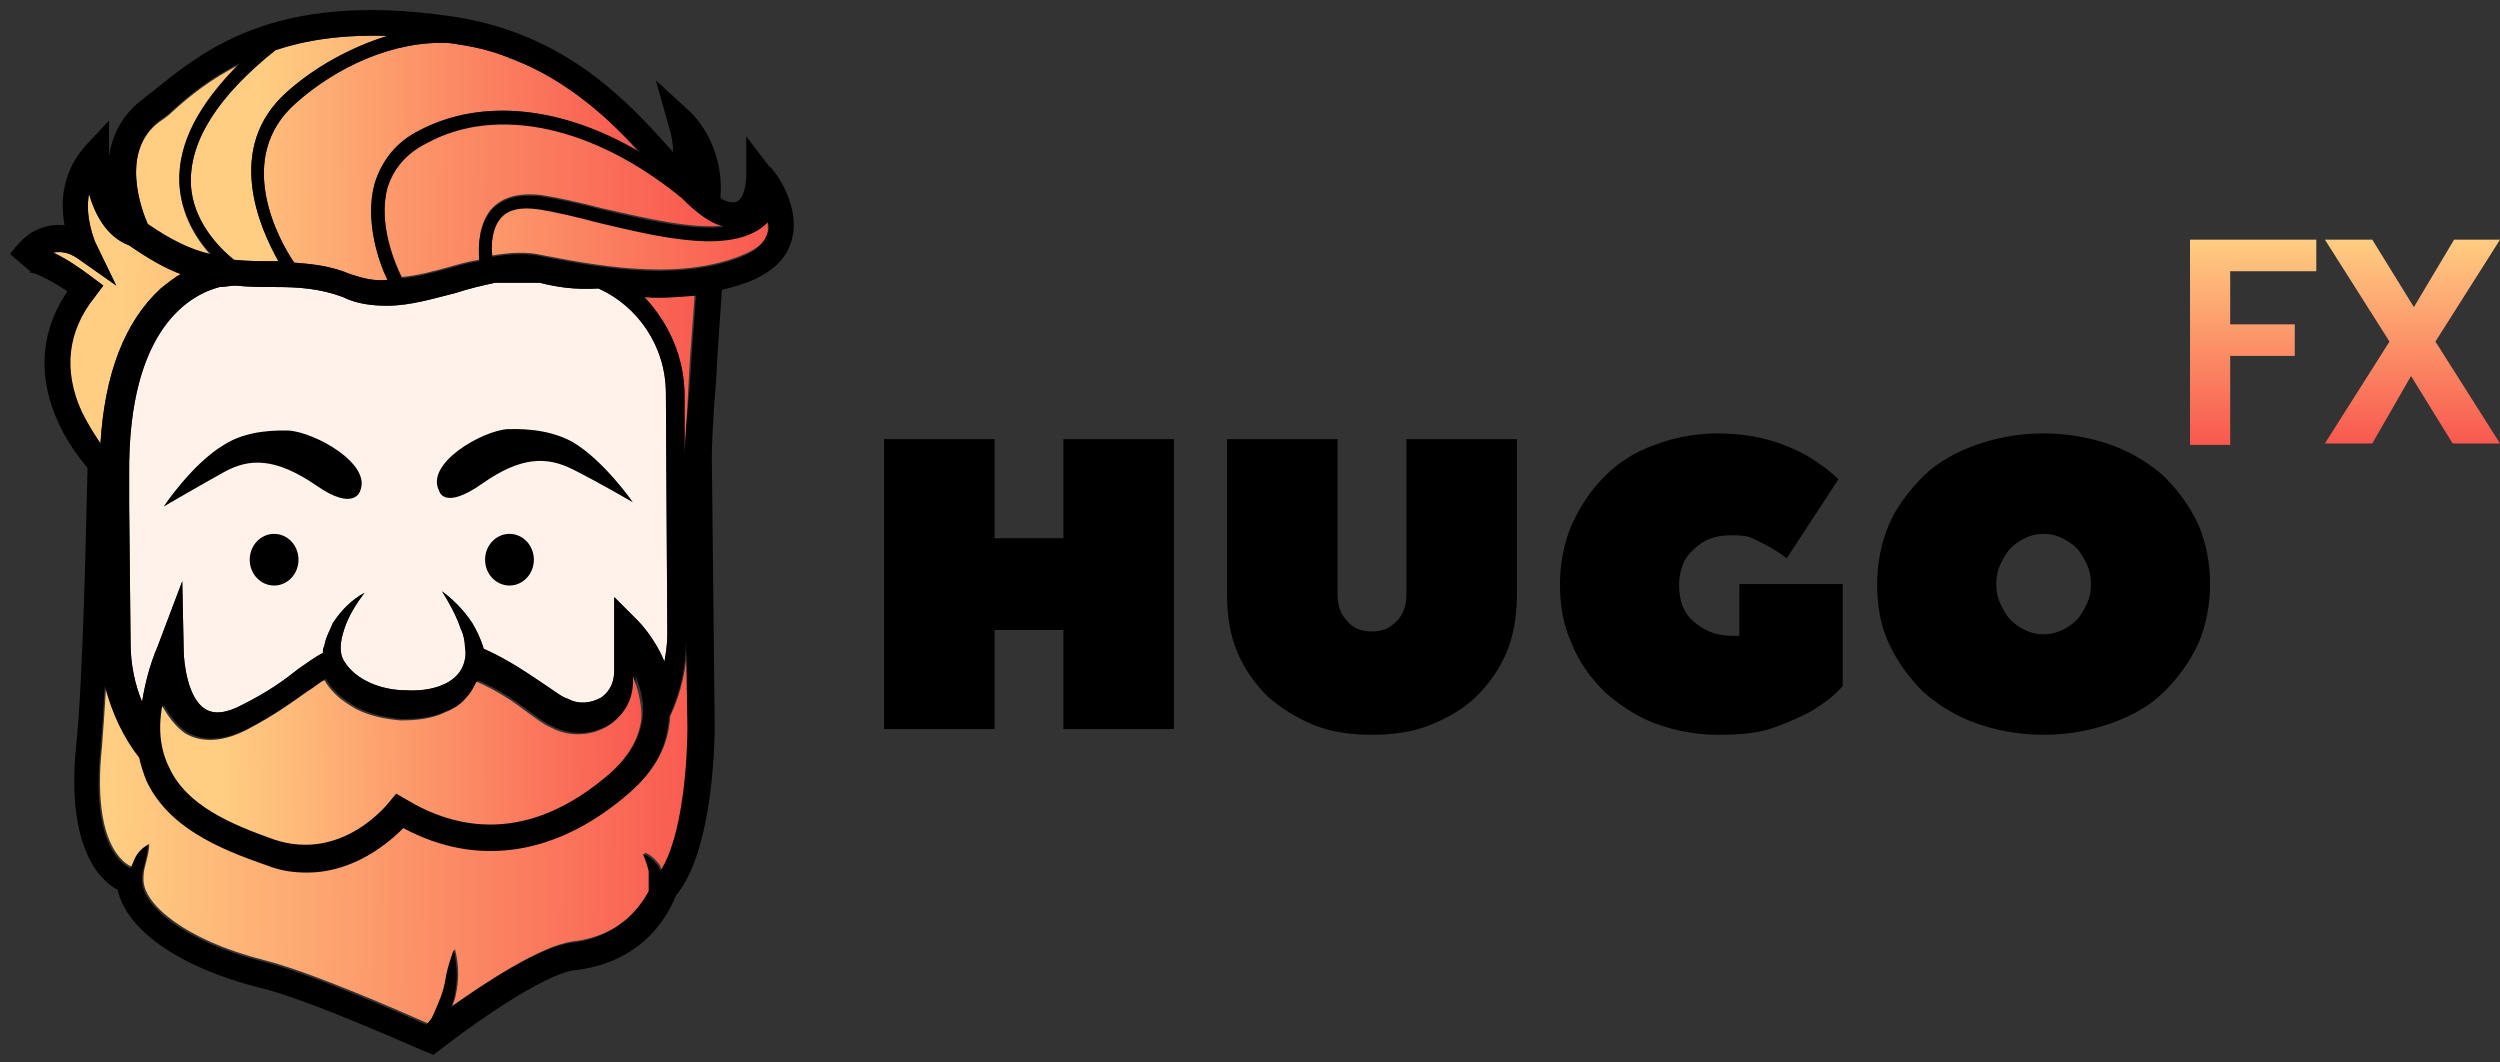<?xml version="1.0" encoding="utf-8"?>
<!-- Generator: Adobe Illustrator 22.0.1, SVG Export Plug-In . SVG Version: 6.00 Build 0)  -->
<svg version="1.1" id="Layer_1" xmlns="http://www.w3.org/2000/svg" xmlns:xlink="http://www.w3.org/1999/xlink" x="0px" y="0px"
	 viewBox="0 0 174.2 74" style="enable-background:new 0 0 174.2 74;" xml:space="preserve">
<rect x="0" y="0" width="174.2" height="74" fill="#333333" stroke="none"/>
<style type="text/css">
	.st0{fill:#FFF2EA;}
	.st1{fill:url(#SVGID_1_);}
	.st2{fill:url(#SVGID_2_);}
	.st3{fill:url(#SVGID_3_);}
	.st4{fill:url(#SVGID_4_);}
	.st5{fill:#FFFFFF;}
	.st6{fill:url(#SVGID_5_);}
	.st7{fill:url(#SVGID_6_);}
	.st8{fill:url(#SVGID_7_);}
	.st9{fill:url(#SVGID_8_);}
	.st10{fill:url(#SVGID_9_);}
	.st11{fill:url(#SVGID_10_);}
	.st12{fill:#ADADAD;}
	.st13{fill:url(#SVGID_11_);}
	.st14{fill:url(#SVGID_12_);}
	.st15{fill:url(#SVGID_13_);}
	.st16{fill:url(#SVGID_14_);}
	.st17{fill:url(#SVGID_15_);}
	.st18{fill:url(#SVGID_16_);}
	.st19{fill:url(#SVGID_17_);}
	.st20{fill:url(#SVGID_18_);}
	.st21{fill:url(#SVGID_19_);}
	.st22{fill:url(#SVGID_20_);}
	.st23{fill:url(#SVGID_21_);}
	.st24{fill:url(#SVGID_22_);}
	.st25{fill:url(#SVGID_23_);}
	.st26{fill:url(#SVGID_24_);}
</style>
<path class="st0" d="M37.6,19.7h-3.1c-0.9,0.2-1.8,0.4-2.7,0.7c-1.6,0.4-3.2,0.9-4.8,0.9c-1,0-2.1-0.1-3.1-0.6
	c-1.6-0.6-3.1-0.7-4.7-0.7c-0.9,0-1.8,0-2.8-0.1c-0.4,0-0.7,0.1-1.1,0.1c-1.9,0.5-6.4,2.7-6.3,13.1v2.1l0.1,9.6
	c0,1.5,0.3,2.9,0.8,4.1c0.2-1.2,0.5-2.5,1.1-3.9l1.7-4.5l0.1,4.8c0,0.9,0.3,3.4,1.5,4.1c0.6,0.4,1.5,0.3,2.6-0.3
	c1.8-0.9,2.9-1.7,3.9-2.5c0.6-0.4,1.1-0.8,1.7-1.1c0-0.2,0-0.3,0.1-0.5c0.1-0.6,0.4-1.1,0.6-1.6c0.6-0.9,1.3-1.6,2.2-2.1
	c-0.6,0.8-1.1,1.6-1.4,2.5s-0.4,1.7,0,2.3c0.8,1.3,2.6,2,4.3,2c1.7,0.1,3.5-0.4,4-1.8c0.1-0.3,0.2-0.7,0.1-1.2
	c0-0.4-0.1-0.9-0.3-1.3c-0.3-0.9-0.8-1.8-1.3-2.6c0.8,0.6,1.5,1.3,2.1,2.2c0.3,0.5,0.6,1.1,0.8,1.8c1.8,0.8,3.2,1.8,4.4,2.6
	c0.6,0.4,1.1,0.8,1.5,0.9c0.7,0.4,1.6,0.3,2.3-0.1c0.4-0.3,0.9-0.8,0.9-1.9v-5.1l1.6,1.6c0.1,0.1,1.2,1.2,1.9,2.9
	c0.1-0.6,0.2-1.2,0.2-1.9l-0.1-16.8c0-3.3-2-6.1-4.7-7.3C40,20.2,38.8,20,37.6,19.7"/>
<linearGradient id="SVGID_1_" gradientUnits="userSpaceOnUse" x1="-1788.851" y1="15.979" x2="-1787.964" y2="15.986" gradientTransform="matrix(-46.691 -0.815 -1.097 62.853 -83455.789 -2422.196)">
	<stop  offset="0" style="stop-color:#F9584F"/>
	<stop  offset="1" style="stop-color:#FFCE82"/>
</linearGradient>
<path class="st1" d="M47.9,44.4c0,2-0.4,3.8-1.2,5.5l0,0c-0.1,2-1,3.7-2.7,5.2c-5,4.4-10.6,5.3-15.8,2.5c-1,1-3.4,3.1-6.7,3.1
	c-0.9,0-1.8-0.1-2.8-0.5c-3.5-1.2-6.9-2.7-8.4-5.9c-0.2-0.5-0.4-1.1-0.5-1.6c-1.1-1.4-1.9-3.1-2.4-5c-0.1,1.7-0.2,3.2-0.3,4.4
	c-0.7,6.8,1.6,8.1,2.1,8.3c0.1-0.2,0.2-0.5,0.3-0.7c0.2-0.4,0.5-0.7,0.9-0.9c0,0.4-0.1,0.8-0.2,1.2c-0.1,0.4-0.2,0.7-0.2,1.1v0.1
	v0.1c0,1.7,2.9,4.2,8.4,5.6c3.2,0.8,9.6,3.6,11.4,4.4c0.1-0.1,0.3-0.3,0.4-0.5c0.2-0.4,0.4-0.9,0.6-1.4s0.3-1,0.4-1.6
	c0.1-0.5,0.3-1.1,0.5-1.7c0.3,1.2,0.3,2.3,0,3.5c-0.1,0.2-0.1,0.4-0.2,0.5c2.4-1.7,6.2-4.2,8.4-4.5c3.5-0.4,4.9-2.7,5.4-3.6
	c0-0.1,0-0.2,0-0.3c0-0.4,0-0.7,0-1.1c-0.1-0.4-0.2-0.7-0.4-1.2c0.4,0.1,0.8,0.5,1.1,0.9c0,0.1,0.1,0.2,0.1,0.3c1.6-2.5,2-8,2-10.1
	L47.9,44.4z M44.9,20.7c1.7,1.8,2.8,4.2,2.8,6.9v4.2c0-0.9,0.2-3,0.3-5.5c0.1-2,0.3-4.1,0.4-5.8C47.3,20.7,46.1,20.8,44.9,20.7
	 M7,30.9c0.3-4.9,1.7-8.5,4.2-10.8c0.5-0.4,1-0.8,1.4-1c-1.1-0.4-2.3-1.1-3.6-2c-1.6-0.6-2.4-2.2-2.8-3.6c-0.3,1.7,0.4,3.2,0.4,3.3
	l1.5,3.1L5.4,18c-0.6-0.4-1.1-0.5-1.7-0.4c0.9,0.4,1.9,1.1,2.7,1.7l0.8,0.6l-0.6,0.8c-2,2.4-2.3,5.2-0.9,8C6.1,29.6,6.6,30.3,7,30.9
	 M47.5,13.7c-6.1-5-12.9-6.5-17.8-3.8c-1.4,0.7-2.3,1.8-2.7,3.1c-0.7,2.6,0.6,5.5,1,6.3c1.1-0.1,2.2-0.4,3.3-0.7
	c0.7-0.2,1.4-0.4,2.1-0.5c-0.1-1.1,0-2.5,0.8-3.5c0.8-0.9,2-1.2,3.6-1c1.2,0.2,2.6,0.5,4.1,0.9c3.1,0.7,6.4,1.5,8.7,1.2
	C49.5,15.5,48.5,14.8,47.5,13.7"/>
<linearGradient id="SVGID_2_" gradientUnits="userSpaceOnUse" x1="-1801.373" y1="59.113" x2="-1800.486" y2="59.121" gradientTransform="matrix(-35.088 -0.613 -0.29 16.602 -63144.648 -2073.275)">
	<stop  offset="0" style="stop-color:#F9584F"/>
	<stop  offset="1" style="stop-color:#FFCE82"/>
</linearGradient>
<path class="st2" d="M35.6,4.1L35.6,4.1c-0.1,0-0.1,0-0.2-0.1c-1.2-0.5-2.6-0.8-4.1-1c-3.9-0.2-7.9,1.7-10.7,4.2
	c-4.3,3.8-1.2,9.5-0.1,11.1c1.2,0.1,2.5,0.2,3.9,0.8c0.9,0.3,1.7,0.5,2.6,0.4c-0.6-1.2-1.6-4.1-0.9-6.7c0.5-1.6,1.5-2.9,3.1-3.7
	c4.3-2.3,9.9-1.7,15.3,1.5C42.4,8.2,39.7,5.6,35.6,4.1 M10.3,15.7c1.6,1.1,3,1.8,4.4,2.1c-1-1.1-2.1-2.8-2.2-5
	c-0.1-2.7,1.3-5.4,4.2-8.3c-2,1-3.5,2.2-4.7,3.3c-0.3,0.3-0.6,0.5-0.9,0.7C8.3,10.6,9.9,14.7,10.3,15.7"/>
<linearGradient id="SVGID_3_" gradientUnits="userSpaceOnUse" x1="-1794.914" y1="61.302" x2="-1794.027" y2="61.31" gradientTransform="matrix(-40.246 -0.703 -0.279 16.003 -72167.695 -2231.069)">
	<stop  offset="0" style="stop-color:#F9584F"/>
	<stop  offset="1" style="stop-color:#FFCE82"/>
</linearGradient>
<path class="st3" d="M13.3,12.8c0.1,2.6,2,4.5,3,5.3c0.9,0.1,1.8,0.1,2.7,0.1c0.1,0,0.3,0,0.4,0c-1.3-2.3-3.8-7.9,0.6-11.8
	c1.9-1.7,4.4-3.1,7-3.9c-3.2-0.1-5.8,0.3-7.9,1C15.2,6.7,13.2,9.8,13.3,12.8 M53.5,15.4c-2.3,2.3-7.3,1.1-11.9,0
	c-1.5-0.4-2.8-0.7-4-0.9c-1.3-0.2-2.2,0-2.7,0.6c-0.6,0.7-0.7,1.8-0.6,2.7c1.2-0.2,2.4-0.3,3.6,0c4.6,0.9,9.8,1.7,14-0.1
	c0.9-0.4,1.5-0.9,1.6-1.6C53.5,15.9,53.5,15.7,53.5,15.4"/>
<path d="M48.1,26.4c0.1-2,0.3-4.1,0.4-5.8c-1.2,0.1-2.4,0.2-3.6,0.1c1.7,1.8,2.8,4.2,2.8,6.9v4.2C47.7,31,47.9,28.8,48.1,26.4
	 M10.3,15.6c1.6,1.1,3,1.8,4.4,2.1c-1-1.1-2.1-2.8-2.2-5c-0.1-2.7,1.3-5.4,4.2-8.3c-2,1-3.5,2.2-4.7,3.3c-0.3,0.3-0.6,0.5-0.9,0.7
	C8.3,10.6,9.9,14.7,10.3,15.6 M19.2,3.5c-4,3.2-6,6.3-5.9,9.3c0.1,2.6,2,4.5,3,5.3c0.9,0.1,1.8,0.1,2.7,0.1c0.1,0,0.3,0,0.4,0
	c-1.3-2.3-3.8-7.9,0.6-11.8c1.9-1.7,4.4-3.1,7-3.9C23.8,2.4,21.3,2.8,19.2,3.5 M44.6,10.6c-2.2-2.3-4.9-4.9-8.9-6.5l0,0
	C35.6,4,35.5,4,35.4,4c-1.2-0.5-2.6-0.8-4.1-1c-3.9-0.2-7.9,1.7-10.7,4.2c-4.3,3.8-1.2,9.5-0.1,11.1c1.2,0.1,2.5,0.2,3.9,0.8
	c0.9,0.3,1.7,0.5,2.6,0.4c-0.6-1.2-1.6-4.1-0.9-6.7c0.5-1.6,1.5-2.9,3.1-3.7C33.6,6.8,39.2,7.4,44.6,10.6 M44.3,47.1
	c0,1.4-0.7,2.6-1.7,3.3c-1.2,0.8-2.8,0.9-4.1,0.2c-0.5-0.2-1-0.6-1.7-1.1c-0.9-0.7-2.1-1.5-3.5-2.1c-0.2,0.4-0.4,0.8-0.7,1.1
	c-0.4,0.5-0.9,0.8-1.4,1c-1,0.5-2.1,0.6-3.2,0.6c-1.1-0.1-2.1-0.3-3.1-0.8c-0.5-0.3-1-0.6-1.4-1c-0.2-0.2-0.4-0.4-0.6-0.7
	c-0.1-0.1-0.1-0.2-0.2-0.3c-0.4,0.2-0.7,0.5-1.2,0.8c-1,0.7-2.2,1.6-4.1,2.6c-1.7,0.9-3.2,1-4.4,0.3c-0.7-0.5-1.2-1.2-1.6-1.9
	c-0.3,1.7-0.1,3.1,0.5,4.3c1.2,2.6,4.2,3.9,7.3,5c4.8,1.6,8-2.6,8-2.6l0.5-0.6l0.7,0.4c3.3,2,8.4,3.3,14.3-1.9
	c1.3-1.2,2-2.5,2.1-3.9C44.9,48.9,44.6,47.9,44.3,47.1 M37.6,19.7h-3.1c-0.9,0.2-1.8,0.4-2.7,0.7c-1.6,0.4-3.2,0.9-4.8,0.9
	c-1,0-2.1-0.1-3.1-0.6c-1.6-0.6-3.1-0.7-4.7-0.7c-0.9,0-1.8,0-2.8-0.1c-0.4,0-0.7,0.1-1.1,0.1c-1.9,0.5-6.4,2.7-6.3,13.1v2.1
	l0.1,9.6c0,1.5,0.3,2.9,0.8,4.1c0.2-1.2,0.5-2.5,1.1-3.9l1.7-4.5l0.1,4.8c0,0.9,0.3,3.4,1.5,4.1c0.6,0.4,1.5,0.3,2.6-0.3
	c1.8-0.9,2.9-1.7,3.9-2.5c0.6-0.4,1.1-0.8,1.7-1.1c0-0.2,0-0.3,0.1-0.5c0.1-0.6,0.4-1.1,0.6-1.6c0.6-0.9,1.3-1.6,2.2-2.1
	c-0.6,0.8-1.1,1.6-1.4,2.5s-0.4,1.7,0,2.3c0.8,1.3,2.6,2,4.3,2c1.7,0.1,3.5-0.4,4-1.8c0.1-0.3,0.2-0.7,0.1-1.2
	c0-0.4-0.1-0.9-0.3-1.3c-0.3-0.9-0.8-1.8-1.3-2.6c0.8,0.6,1.5,1.3,2.1,2.2c0.3,0.5,0.6,1.1,0.8,1.8c1.8,0.8,3.2,1.8,4.4,2.6
	c0.6,0.4,1.1,0.8,1.5,0.9c0.7,0.4,1.6,0.3,2.3-0.1c0.4-0.3,0.9-0.8,0.9-1.9v-5.1l1.6,1.6c0.1,0.1,1.2,1.2,1.9,2.9
	c0.1-0.6,0.2-1.2,0.2-1.9l-0.1-16.8c0-3.3-2-6.1-4.7-7.3C40,20.2,38.8,20,37.6,19.7 M50.5,15.8c-1-0.2-2-1-3-2
	c-6.1-5-12.9-6.5-17.8-3.8c-1.4,0.7-2.3,1.8-2.7,3.1c-0.7,2.6,0.6,5.5,1,6.3c1.1-0.1,2.2-0.4,3.3-0.7c0.7-0.2,1.4-0.4,2.1-0.5
	c-0.1-1.1,0-2.5,0.8-3.5c0.8-0.9,2-1.2,3.6-1c1.2,0.2,2.6,0.5,4.1,0.9C44.9,15.3,48.2,16.1,50.5,15.8 M5.7,28.7
	c0.4,0.8,0.9,1.6,1.3,2.2c0.3-4.9,1.7-8.5,4.2-10.8c0.5-0.4,1-0.8,1.4-1c-1.1-0.4-2.3-1.1-3.6-2c-1.6-0.6-2.4-2.2-2.8-3.6
	c-0.3,1.7,0.4,3.2,0.4,3.3l1.5,3.1L5.4,18c-0.6-0.4-1.1-0.5-1.7-0.4c0.9,0.4,1.9,1.1,2.7,1.7l0.8,0.6l-0.6,0.8
	C4.7,23.1,4.4,25.8,5.7,28.7 M47.9,50.7l-0.1-6.2c0,2-0.4,3.8-1.2,5.5l0,0c-0.1,2-1,3.7-2.7,5.2c-5,4.4-10.6,5.3-15.8,2.5
	c-1,1-3.4,3.1-6.7,3.1c-0.9,0-1.8-0.1-2.8-0.5c-3.5-1.2-6.9-2.7-8.4-5.9c-0.2-0.5-0.4-1.1-0.5-1.6c-1.1-1.4-1.9-3.1-2.4-5
	C7.2,49.5,7.1,51,7,52.2c-0.7,6.8,1.6,8.1,2.1,8.3c0.1-0.2,0.2-0.5,0.3-0.7c0.2-0.4,0.5-0.7,0.9-0.9c0,0.4-0.1,0.8-0.2,1.2
	c-0.1,0.4-0.2,0.7-0.2,1.1v0.1v0.1c0,1.7,2.9,4.2,8.4,5.6c3.2,0.8,9.6,3.6,11.4,4.4c0.1-0.1,0.3-0.3,0.4-0.5
	c0.2-0.4,0.4-0.9,0.6-1.4s0.3-1,0.4-1.6c0.1-0.5,0.3-1.1,0.5-1.7c0.3,1.2,0.3,2.3,0,3.5c-0.1,0.2-0.1,0.4-0.2,0.5
	c2.4-1.7,6.2-4.2,8.4-4.5c3.5-0.4,4.9-2.7,5.4-3.6c0-0.1,0-0.2,0-0.3c0-0.4,0-0.7,0-1.1c-0.1-0.4-0.2-0.7-0.4-1.2
	c0.4,0.1,0.8,0.5,1.1,0.9c0,0.1,0.1,0.2,0.1,0.3C47.6,58.3,47.9,52.8,47.9,50.7 M53.5,16.2c0.1-0.2,0.1-0.5,0-0.7
	c-2.3,2.3-7.3,1.1-11.9,0c-1.5-0.4-2.8-0.7-4-0.9c-1.3-0.2-2.2,0-2.7,0.6c-0.6,0.7-0.7,1.8-0.6,2.7c1.2-0.2,2.4-0.3,3.6,0
	c4.6,0.9,9.8,1.7,14-0.1C52.8,17.4,53.3,16.9,53.5,16.2 M55.2,16.6c-0.3,1.3-1.2,2.2-2.7,2.9c-0.7,0.3-1.4,0.5-2.2,0.7
	c-0.1,1.7-0.3,4.1-0.4,6.3c-0.2,2.3-0.3,4.5-0.3,5.3l0.2,18.8c0,0.4,0,8.6-2.7,11.8c-0.4,1-2,4.6-7,5.2c-2.2,0.2-7.6,4.1-9.5,5.6
	l-0.4,0.3l-0.5-0.2c-0.1,0-8.2-3.7-11.7-4.5c-5.5-1.4-9.2-4-9.8-6.8C7,61.4,4.6,59.1,5.3,52C5.8,47.4,6,36.4,6.1,32.6
	C3.7,29.8,1.5,25,4.7,20.3C3.5,19.5,2.3,18.9,2,19c0,0,0.1,0,0.1-0.1l-1.4-1.2c0.1-0.1,0.6-0.9,1.5-1.5c0.7-0.4,1.5-0.6,2.3-0.5
	c-0.3-1.6-0.2-3.8,1.6-5.7l1.5-1.6v2.3c0,0.1,0,0.1,0,0.2c0.2-1.4,0.8-2.7,2.1-3.8c0.3-0.2,0.6-0.5,0.9-0.7c3.6-2.9,8.5-7,20.6-5.3
	c8.1,1.1,12.5,5.9,15.7,9.5c0-0.6-0.1-1.2-0.3-1.8l-0.9-3.2l2.4,2.2c0.1,0.1,2.4,2.2,2.1,6c0.3,0.2,0.6,0.3,0.9,0.3
	c0.9,0,0.9-1.9,0.9-1.9V9.5l1.6,2.1C53.8,11.6,55.8,14.2,55.2,16.6"/>
<linearGradient id="SVGID_4_" gradientUnits="userSpaceOnUse" x1="-1803.816" y1="80.426" x2="-1802.929" y2="80.434" gradientTransform="matrix(-33.465 -0.584 -0.212 12.175 -60302.938 -1979.646)">
	<stop  offset="0" style="stop-color:#F9584F"/>
	<stop  offset="1" style="stop-color:#FFCE82"/>
</linearGradient>
<path class="st4" d="M42.5,50.5c-1.2,0.8-2.8,0.9-4.1,0.2c-0.5-0.2-1-0.6-1.7-1.1c-0.9-0.7-2.1-1.5-3.5-2.1
	c-0.2,0.4-0.4,0.8-0.7,1.1c-0.4,0.5-0.9,0.8-1.4,1c-1,0.5-2.1,0.6-3.2,0.6c-1.1-0.1-2.1-0.3-3.1-0.8c-0.5-0.3-1-0.6-1.4-1
	c-0.2-0.2-0.4-0.4-0.6-0.7c-0.1-0.1-0.1-0.2-0.2-0.3c-0.4,0.2-0.7,0.5-1.2,0.8c-1,0.7-2.2,1.6-4.1,2.6c-1.7,0.9-3.2,1-4.4,0.3
	c-0.7-0.5-1.2-1.2-1.6-1.9c-0.3,1.7-0.1,3.1,0.5,4.3c1.2,2.6,4.2,3.9,7.3,5c4.8,1.6,8-2.6,8-2.6l0.5-0.6l0.7,0.4
	c3.3,2,8.4,3.3,14.3-1.9c1.3-1.2,2-2.5,2.1-3.9c0-1-0.3-2-0.6-2.8C44.2,48.6,43.6,49.7,42.5,50.5"/>
<path d="M20.1,30c-0.6,0-2.8-0.1-4.5,1c-2.2,1.3-4.2,4.3-4.2,4.3s2.4-1.4,4.2-2.4s3.6-1,6.4,0.9c2.7,1.9,3.1,0.4,3.1,0.4
	C25.9,32.3,21.9,30.1,20.1,30 M30.6,34.2c0,0,0.3,1.4,3-0.5c2.7-1.9,4.5-1.9,6.3-1c1.8,0.9,4.2,2.3,4.2,2.3s-2-2.9-4.2-4.2
	c-1.8-1-3.9-0.9-4.5-0.9C33.6,30,29.6,32.3,30.6,34.2"/>
<ellipse cx="19.1" cy="39" rx="1.7" ry="1.8"/>
<ellipse cx="35.5" cy="39" rx="1.7" ry="1.8"/>
<path d="M69.3,37.5h4.8v-6.9h7.7v20.2h-7.7v-6.9h-4.8v6.9h-7.7V30.6h7.7V37.5z M95.6,44c0.7,0,1.2-0.2,1.7-0.7s0.7-1.1,0.7-1.9V30.6
	h7.7v10.8c0,1.4-0.2,2.8-0.7,4s-1.2,2.2-2.1,3.1c-0.9,0.9-2,1.5-3.2,2s-2.6,0.7-4.1,0.7s-2.9-0.2-4.1-0.7s-2.3-1.2-3.2-2
	c-0.9-0.9-1.6-1.9-2.1-3.1c-0.5-1.2-0.7-2.5-0.7-4V30.6h7.7v10.8c0,0.8,0.2,1.4,0.7,1.9C94.3,43.8,94.9,44,95.6,44z M121.2,44.2
	v-3.5h7.2v7.1c-0.6,0.7-1.3,1.2-2.1,1.7c-0.7,0.4-1.6,0.8-2.7,1.2s-2.4,0.5-3.9,0.5c-1.6,0-3-0.3-4.4-0.8c-1.3-0.5-2.5-1.3-3.5-2.2
	c-1-1-1.8-2.1-2.3-3.4c-0.6-1.3-0.8-2.7-0.8-4.1c0-1.5,0.3-2.9,0.8-4.1c0.6-1.3,1.3-2.4,2.3-3.4s2.1-1.7,3.5-2.2
	c1.3-0.5,2.8-0.8,4.4-0.8c1.4,0,2.7,0.2,3.7,0.5s1.9,0.7,2.6,1.1c0.8,0.5,1.5,1,2.1,1.6l-3.6,5.5c-0.4-0.3-0.7-0.5-1.2-0.8
	c-0.4-0.2-0.8-0.4-1.2-0.6s-1-0.2-1.5-0.2c-1.1,0-1.9,0.3-2.6,1c-0.7,0.6-1,1.5-1,2.5s0.3,1.9,1,2.5s1.5,1,2.6,1h0.6V44.2z
	 M145.7,40.7c0-0.5-0.1-1-0.3-1.4s-0.4-0.8-0.7-1.1s-0.6-0.5-1-0.7s-0.8-0.3-1.3-0.3s-0.9,0.1-1.3,0.3c-0.4,0.2-0.7,0.4-1,0.7
	s-0.5,0.7-0.7,1.1s-0.3,0.9-0.3,1.4s0.1,1,0.3,1.4s0.4,0.8,0.7,1.1s0.6,0.5,1,0.7s0.8,0.3,1.3,0.3c0.4,0,0.9-0.1,1.3-0.3
	c0.4-0.2,0.7-0.4,1-0.7s0.5-0.7,0.7-1.1C145.6,41.7,145.7,41.2,145.7,40.7z M154,40.7c0,1.5-0.3,2.9-0.8,4.1
	c-0.6,1.3-1.4,2.4-2.4,3.4s-2.3,1.7-3.7,2.2s-3,0.8-4.7,0.8s-3.3-0.3-4.7-0.8s-2.7-1.3-3.7-2.2c-1-1-1.8-2.1-2.4-3.4
	s-0.8-2.7-0.8-4.1c0-1.5,0.3-2.9,0.8-4.1s1.4-2.4,2.4-3.4s2.3-1.7,3.7-2.2s3-0.8,4.7-0.8s3.3,0.3,4.7,0.8s2.7,1.3,3.7,2.2
	c1,1,1.8,2.1,2.4,3.4C153.7,37.8,154,39.2,154,40.7z"/>
<g>
	
		<linearGradient id="SVGID_5_" gradientUnits="userSpaceOnUse" x1="157" y1="45.036" x2="157" y2="59.336" gradientTransform="matrix(1 0 0 -1 0 76)">
		<stop  offset="0" style="stop-color:#F9584F"/>
		<stop  offset="1" style="stop-color:#FFCE82"/>
	</linearGradient>
	<path class="st6" d="M152.6,31V16.7h8.8v2.2h-6v3.7h4.5v2.2h-4.5V31H152.6z"/>
	
		<linearGradient id="SVGID_6_" gradientUnits="userSpaceOnUse" x1="168.1" y1="45.036" x2="168.1" y2="59.326" gradientTransform="matrix(1 0 0 -1 0 76)">
		<stop  offset="0" style="stop-color:#F9584F"/>
		<stop  offset="1" style="stop-color:#FFCE82"/>
	</linearGradient>
	<path class="st7" d="M174.2,16.7l-4.5,7.1l4.5,7.1h-3.3l-2.9-4.7l-2.7,4.7H162l4.5-7.1l-4.5-7.1h3.3l2.9,4.7l2.8-4.7H174.2z"/>
</g>
</svg>
